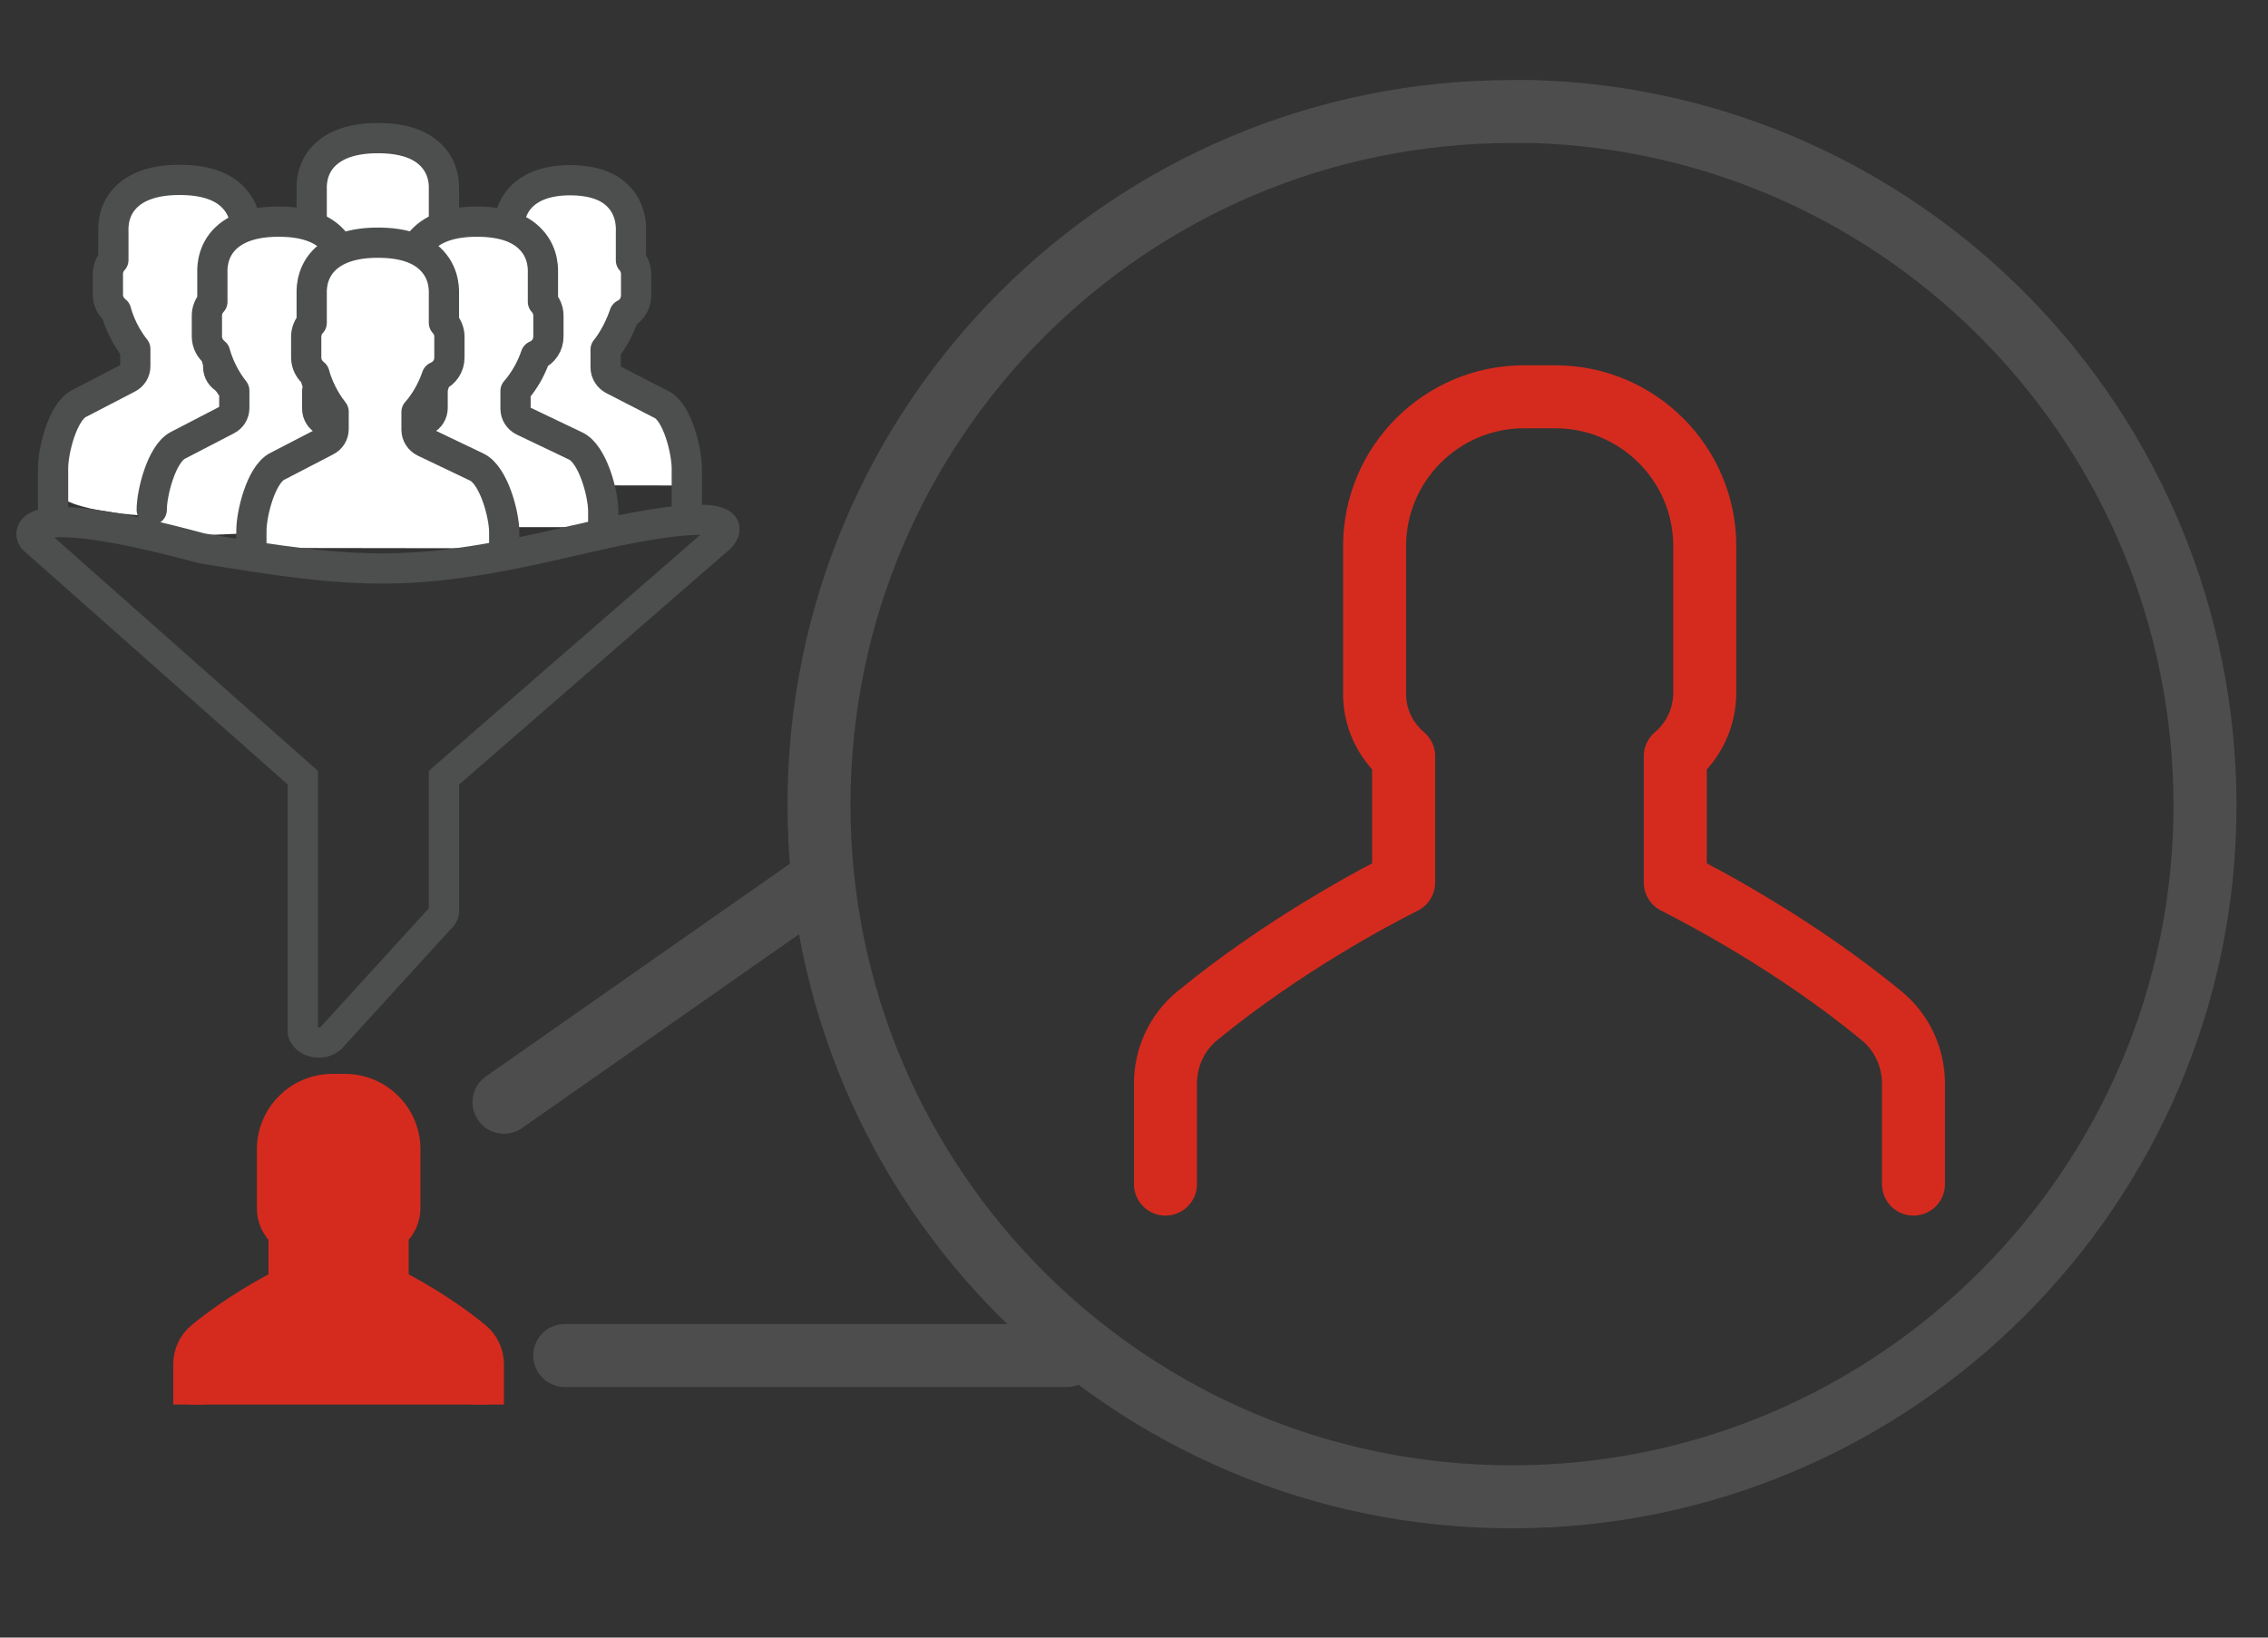 <svg width="72" height="52" viewBox="0 0 72 52" fill="none" xmlns="http://www.w3.org/2000/svg">
<rect x="0" y="0" width="72" height="52" fill="#333333" stroke="none"/>
<g clip-path="url(#clip0_678_852)">
<path d="M15.498 44.6V43.325C15.498 42.987 15.349 42.671 15.09 42.459C14.007 41.569 12.841 40.955 12.473 40.769V39.165C12.709 38.966 12.848 38.67 12.848 38.357V36.496C12.848 35.45 11.996 34.6 10.951 34.6H10.551C9.505 34.6 8.655 35.452 8.655 36.496V38.357C8.65 38.67 8.788 38.964 9.024 39.165V40.769C8.657 40.953 7.49 41.571 6.407 42.459C6.146 42.671 6 42.987 6 43.325V44.6" fill="#D52B1E"/>
<path d="M15.498 44.6V43.325C15.498 42.987 15.349 42.671 15.09 42.459C14.007 41.569 12.841 40.955 12.473 40.769V39.165C12.709 38.966 12.848 38.67 12.848 38.357V36.496C12.848 35.45 11.996 34.6 10.951 34.6H10.551C9.505 34.6 8.655 35.452 8.655 36.496V38.357C8.65 38.67 8.788 38.964 9.024 39.165V40.769C8.657 40.953 7.49 41.571 6.407 42.459C6.146 42.671 6 42.987 6 43.325V44.6" stroke="#D52B1E" stroke-linecap="square" stroke-linejoin="round"/>
</g>
<path d="M48 3.541H48.673C60.513 3.901 69.99 13.608 70 25.578C70 37.679 60.139 47.53 48 47.53C35.84 47.53 26 37.7 26 25.556C26 13.389 35.842 3.541 48 3.541Z" stroke="#4D4D4D" stroke-width="2" stroke-miterlimit="10"/>
<path d="M60.745 37.6V34.412C60.745 33.568 60.373 32.777 59.726 32.248C57.019 30.022 54.102 28.487 53.184 28.023V24.013C53.774 23.515 54.12 22.776 54.12 21.993V17.34C54.12 14.725 51.99 12.6 49.379 12.6H48.378C45.763 12.6 43.638 14.73 43.638 17.34V21.993C43.624 22.776 43.97 23.511 44.56 24.013V28.023C43.642 28.483 40.725 30.026 38.018 32.248C37.367 32.777 36.999 33.568 36.999 34.412V37.6" stroke="#D52B1E" stroke-width="2" stroke-linecap="round" stroke-linejoin="round"/>
<path d="M16 35L26 28" stroke="#4D4D4D" stroke-width="2" stroke-linecap="round" stroke-linejoin="round"/>
<path d="M17.929 43.043H33.869" stroke="#4D4D4D" stroke-width="2" stroke-linecap="round" stroke-linejoin="round"/>
<path d="M16.007 14.09V13.581C16.007 13.008 15.67 11.768 15.137 11.513L13.473 10.718C13.321 10.643 13.223 10.495 13.223 10.325V9.763C13.223 9.763 13.31 9.668 13.354 9.604C13.571 9.318 13.745 8.989 13.865 8.639C14.115 8.533 14.267 8.3 14.267 8.034V7.366C14.267 7.207 14.202 7.048 14.093 6.932V6.051C14.093 5.956 14.136 5.415 13.723 4.97C13.364 4.577 12.788 4.386 11.994 4.386C11.2 4.386 10.624 4.588 10.265 4.97C9.852 5.415 9.895 5.956 9.895 6.051V6.932C9.787 7.048 9.721 7.207 9.721 7.366V8.034C9.721 8.236 9.819 8.427 9.982 8.554C10.146 9.159 10.472 9.604 10.591 9.753V10.304C10.591 10.463 10.504 10.612 10.352 10.686L8.797 11.492C8.286 11.757 7.981 12.987 7.981 13.539V14.079" fill="white"/>
<path d="M15.137 11.513L13.473 10.718C13.321 10.643 13.223 10.495 13.223 10.325V9.763C13.223 9.763 13.31 9.668 13.354 9.604C13.571 9.318 13.745 8.989 13.865 8.639C14.115 8.533 14.267 8.3 14.267 8.034V7.366C14.267 7.207 14.202 7.048 14.093 6.932V6.051C14.093 5.956 14.136 5.415 13.723 4.97C13.364 4.577 12.788 4.386 11.994 4.386C11.2 4.386 10.624 4.588 10.265 4.97C9.852 5.415 9.895 5.956 9.895 6.051V6.932C9.787 7.048 9.721 7.207 9.721 7.366V8.034C9.721 8.236 9.819 8.427 9.982 8.554C10.146 9.159 10.472 9.604 10.591 9.753V10.304C10.591 10.463 10.504 10.612 10.352 10.686L8.797 11.492C8.286 11.757 7.981 12.987 7.981 13.539V14.079C7.981 14.864 10.613 15.076 11.994 15.076C13.375 15.076 16.007 14.864 16.007 14.079V13.57C16.007 12.998 15.67 11.757 15.137 11.502V11.513Z" stroke="#4D4E4E" stroke-width="0.96" stroke-linecap="round" stroke-linejoin="round"/>
<path d="M21.814 15.416V14.907C21.814 14.334 21.509 13.093 21.009 12.839L19.465 12.043C19.323 11.969 19.226 11.821 19.226 11.651V11.089C19.226 11.089 19.302 10.993 19.345 10.93C19.541 10.643 19.704 10.315 19.824 9.965C20.052 9.859 20.194 9.625 20.194 9.36V8.692C20.194 8.533 20.139 8.374 20.03 8.257V7.377C20.03 7.282 20.074 6.741 19.693 6.295C19.367 5.903 18.823 5.712 18.095 5.712C17.366 5.712 16.833 5.913 16.496 6.295C16.116 6.741 16.148 7.282 16.159 7.377V8.257C16.061 8.374 15.996 8.533 15.996 8.692V9.36C15.996 9.562 16.083 9.753 16.235 9.88C16.387 10.484 16.692 10.93 16.801 11.078V11.63C16.801 11.789 16.714 11.937 16.583 12.011L15.148 12.818C14.68 13.083 14.386 14.313 14.386 14.864V15.405" fill="white"/>
<path d="M21.803 16.35V14.918C21.814 14.345 21.509 13.104 21.009 12.85L19.465 12.055C19.323 11.98 19.226 11.832 19.226 11.662V11.1C19.226 11.1 19.302 11.005 19.345 10.941C19.541 10.655 19.704 10.326 19.824 9.976C20.052 9.87 20.194 9.637 20.194 9.371V8.703C20.194 8.544 20.139 8.385 20.03 8.268V7.388C20.03 7.293 20.074 6.752 19.693 6.306C19.367 5.914 18.823 5.723 18.095 5.723C17.366 5.723 16.833 5.925 16.496 6.306C16.116 6.752 16.148 7.293 16.159 7.388V8.268C16.061 8.385 15.996 8.544 15.996 8.703V9.371C15.996 9.573 16.083 9.764 16.235 9.891C16.387 10.496 16.692 10.941 16.801 11.089V11.641C16.801 11.8 16.714 11.948 16.583 12.023L15.148 12.829C14.68 13.094 14.386 14.324 14.386 14.876V15.416" stroke="#4D4E4E" stroke-width="0.96" stroke-linecap="round" stroke-linejoin="round"/>
<path d="M8.84 12.85L7.177 12.055C7.024 11.98 6.926 11.832 6.926 11.662V11.1C6.926 11.1 7.013 11.005 7.057 10.941C7.274 10.655 7.448 10.326 7.568 9.976C7.818 9.87 7.97 9.637 7.97 9.371V8.703C7.97 8.544 7.905 8.385 7.796 8.268V7.388C7.796 7.293 7.84 6.752 7.427 6.306C7.068 5.914 6.491 5.723 5.698 5.723C4.904 5.723 4.327 5.925 3.969 6.306C3.555 6.752 3.599 7.293 3.599 7.388V8.268C3.49 8.385 3.425 8.544 3.425 8.703V9.371C3.425 9.573 3.523 9.764 3.686 9.891C3.849 10.496 4.175 10.941 4.295 11.089V11.641C4.295 11.8 4.208 11.948 4.056 12.023L2.5 12.829C1.989 13.094 1.685 14.324 1.685 14.876V15.416C1.685 16.201 4.317 16.413 5.698 16.413C7.079 16.413 9.71 16.201 9.71 15.416V14.907C9.71 14.335 9.373 13.094 8.84 12.839V12.85Z" fill="white"/>
<path d="M9.71 15.416V14.907C9.71 14.334 9.373 13.093 8.84 12.839L7.177 12.043C7.024 11.969 6.926 11.821 6.926 11.651V11.089C6.926 11.089 7.013 10.993 7.057 10.93C7.274 10.643 7.448 10.315 7.568 9.965C7.818 9.859 7.97 9.625 7.97 9.36V8.692C7.97 8.533 7.905 8.374 7.796 8.257V7.377C7.796 7.282 7.84 6.741 7.427 6.295C7.068 5.903 6.491 5.712 5.698 5.712C4.904 5.712 4.327 5.913 3.969 6.295C3.555 6.741 3.599 7.282 3.599 7.377V8.257C3.49 8.374 3.425 8.533 3.425 8.692V9.36C3.425 9.562 3.523 9.753 3.686 9.88C3.849 10.484 4.175 10.93 4.295 11.078V11.63C4.295 11.789 4.208 11.937 4.056 12.011L2.5 12.818C1.989 13.083 1.685 14.313 1.685 14.864V16.158" stroke="#4D4E4E" stroke-width="0.96" stroke-linecap="round" stroke-linejoin="round"/>
<path d="M12.853 16.741V16.233C12.853 15.66 12.516 14.419 11.983 14.164L10.32 13.369C10.167 13.295 10.069 13.146 10.069 12.977V12.415C10.069 12.415 10.156 12.319 10.2 12.255C10.418 11.969 10.591 11.64 10.711 11.29C10.961 11.184 11.114 10.951 11.114 10.686V10.018C11.114 9.859 11.048 9.7 10.94 9.583V8.703C10.94 8.607 10.983 8.066 10.57 7.621C10.211 7.228 9.635 7.038 8.841 7.038C8.047 7.038 7.471 7.239 7.112 7.621C6.698 8.066 6.742 8.607 6.742 8.703V9.583C6.633 9.7 6.568 9.859 6.568 10.018V10.686C6.568 10.887 6.666 11.078 6.829 11.206C6.992 11.81 7.318 12.255 7.438 12.404V12.955C7.438 13.114 7.351 13.263 7.199 13.337L5.644 14.143C5.132 14.408 4.719 16.508 4.719 17.06" fill="white"/>
<path d="M12.854 16.741V16.233C12.854 15.66 12.517 14.419 11.984 14.164L10.32 13.369C10.168 13.295 10.07 13.146 10.07 12.977V12.415C10.07 12.415 10.157 12.319 10.2 12.255C10.418 11.969 10.592 11.64 10.711 11.29C10.962 11.184 11.114 10.951 11.114 10.686V10.018C11.114 9.859 11.049 9.7 10.94 9.583V8.703C10.94 8.607 10.983 8.066 10.57 7.621C10.211 7.228 9.635 7.038 8.841 7.038C8.047 7.038 7.471 7.239 7.112 7.621C6.699 8.066 6.742 8.607 6.742 8.703V9.583C6.633 9.7 6.568 9.859 6.568 10.018V10.686C6.568 10.887 6.666 11.078 6.829 11.206C6.992 11.81 7.319 12.255 7.438 12.404V12.955C7.438 13.114 7.351 13.263 7.199 13.337L5.644 14.143C5.133 14.408 4.817 15.639 4.817 16.19" stroke="#4D4E4E" stroke-width="0.96" stroke-linecap="round" stroke-linejoin="round"/>
<path d="M19.15 16.741V16.233C19.15 15.66 18.813 14.419 18.28 14.164L16.616 13.369C16.464 13.295 16.366 13.146 16.366 12.977V12.415C16.366 12.415 16.453 12.319 16.496 12.255C16.714 11.969 16.888 11.64 17.008 11.29C17.258 11.184 17.41 10.951 17.41 10.686V10.018C17.41 9.859 17.345 9.7 17.236 9.583V8.703C17.236 8.607 17.279 8.066 16.866 7.621C16.507 7.228 15.931 7.038 15.137 7.038C14.343 7.038 13.767 7.239 13.408 7.621C12.995 8.066 13.038 8.607 13.038 8.703V9.583C12.93 9.7 12.864 9.859 12.864 10.018V10.686C12.864 10.887 12.962 11.078 13.125 11.206C13.288 11.81 13.615 12.255 13.734 12.404V12.955C13.734 13.114 13.647 13.263 13.495 13.337L11.94 14.143C11.429 14.408 11.124 15.639 11.124 16.19V16.731" fill="white"/>
<path d="M19.15 16.741V16.233C19.15 15.66 18.813 14.419 18.28 14.164L16.616 13.369C16.464 13.295 16.366 13.146 16.366 12.977V12.415C16.366 12.415 16.453 12.319 16.496 12.255C16.714 11.969 16.888 11.64 17.008 11.29C17.258 11.184 17.41 10.951 17.41 10.686V10.018C17.41 9.859 17.345 9.7 17.236 9.583V8.703C17.236 8.607 17.279 8.066 16.866 7.621C16.507 7.228 15.931 7.038 15.137 7.038C14.343 7.038 13.767 7.239 13.408 7.621C12.995 8.066 13.038 8.607 13.038 8.703V9.583C12.93 9.7 12.864 9.859 12.864 10.018V10.686C12.864 10.887 12.962 11.078 13.125 11.206C13.288 11.81 13.615 12.255 13.734 12.404V12.955C13.734 13.114 13.647 13.263 13.495 13.337L11.94 14.143C11.429 14.408 11.124 15.639 11.124 16.19V16.731" stroke="#4D4E4E" stroke-width="0.96" stroke-linecap="round" stroke-linejoin="round"/>
<path d="M16.007 17.41V16.9C16.007 16.328 15.67 15.087 15.137 14.832L13.473 14.037C13.321 13.963 13.223 13.814 13.223 13.645V13.082C13.223 13.082 13.31 12.987 13.354 12.923C13.571 12.637 13.745 12.308 13.865 11.958C14.115 11.852 14.267 11.619 14.267 11.354V10.686C14.267 10.527 14.202 10.367 14.093 10.251V9.371C14.093 9.275 14.136 8.734 13.723 8.289C13.364 7.896 12.788 7.706 11.994 7.706C11.2 7.706 10.624 7.907 10.265 8.289C9.852 8.734 9.895 9.275 9.895 9.371V10.251C9.787 10.367 9.721 10.527 9.721 10.686V11.354C9.721 11.555 9.819 11.746 9.982 11.873C10.146 12.478 10.472 12.923 10.591 13.072V13.623C10.591 13.782 10.504 13.931 10.352 14.005L8.797 14.811C8.286 15.076 7.981 16.306 7.981 16.858V17.399" fill="white"/>
<path d="M16.007 17.41V16.9C16.007 16.328 15.67 15.087 15.137 14.832L13.473 14.037C13.321 13.963 13.223 13.814 13.223 13.645V13.082C13.223 13.082 13.31 12.987 13.354 12.923C13.571 12.637 13.745 12.308 13.865 11.958C14.115 11.852 14.267 11.619 14.267 11.354V10.686C14.267 10.527 14.202 10.367 14.093 10.251V9.371C14.093 9.275 14.136 8.734 13.723 8.289C13.364 7.896 12.788 7.706 11.994 7.706C11.2 7.706 10.624 7.907 10.265 8.289C9.852 8.734 9.895 9.275 9.895 9.371V10.251C9.787 10.367 9.721 10.527 9.721 10.686V11.354C9.721 11.555 9.819 11.746 9.982 11.873C10.146 12.478 10.472 12.923 10.591 13.072V13.623C10.591 13.782 10.504 13.931 10.352 14.005L8.797 14.811C8.286 15.076 7.981 16.306 7.981 16.858V17.399" stroke="#4D4E4E" stroke-width="0.96" stroke-linecap="round" stroke-linejoin="round"/>
<path d="M18.258 17.155C13.147 18.364 11.429 18.247 6.394 17.409C0.337 15.766 0.967 17.059 1.065 17.123L9.613 24.695V32.713C9.613 32.766 9.613 32.83 9.656 32.872C9.732 33.01 9.906 33.105 10.124 33.105C10.276 33.105 10.406 33.052 10.493 32.978L13.963 29.171C14.071 29.086 14.115 28.969 14.093 28.863V24.695L22.814 17.113C23.01 16.964 23.989 15.797 18.269 17.155H18.258Z" stroke="#4D4E4E" stroke-width="0.96" stroke-miterlimit="10"/>
<defs>
<clipPath id="clip0_678_852">
<rect width="12" height="11" fill="white" transform="translate(5 33.6)"/>
</clipPath>
</defs>
</svg>
